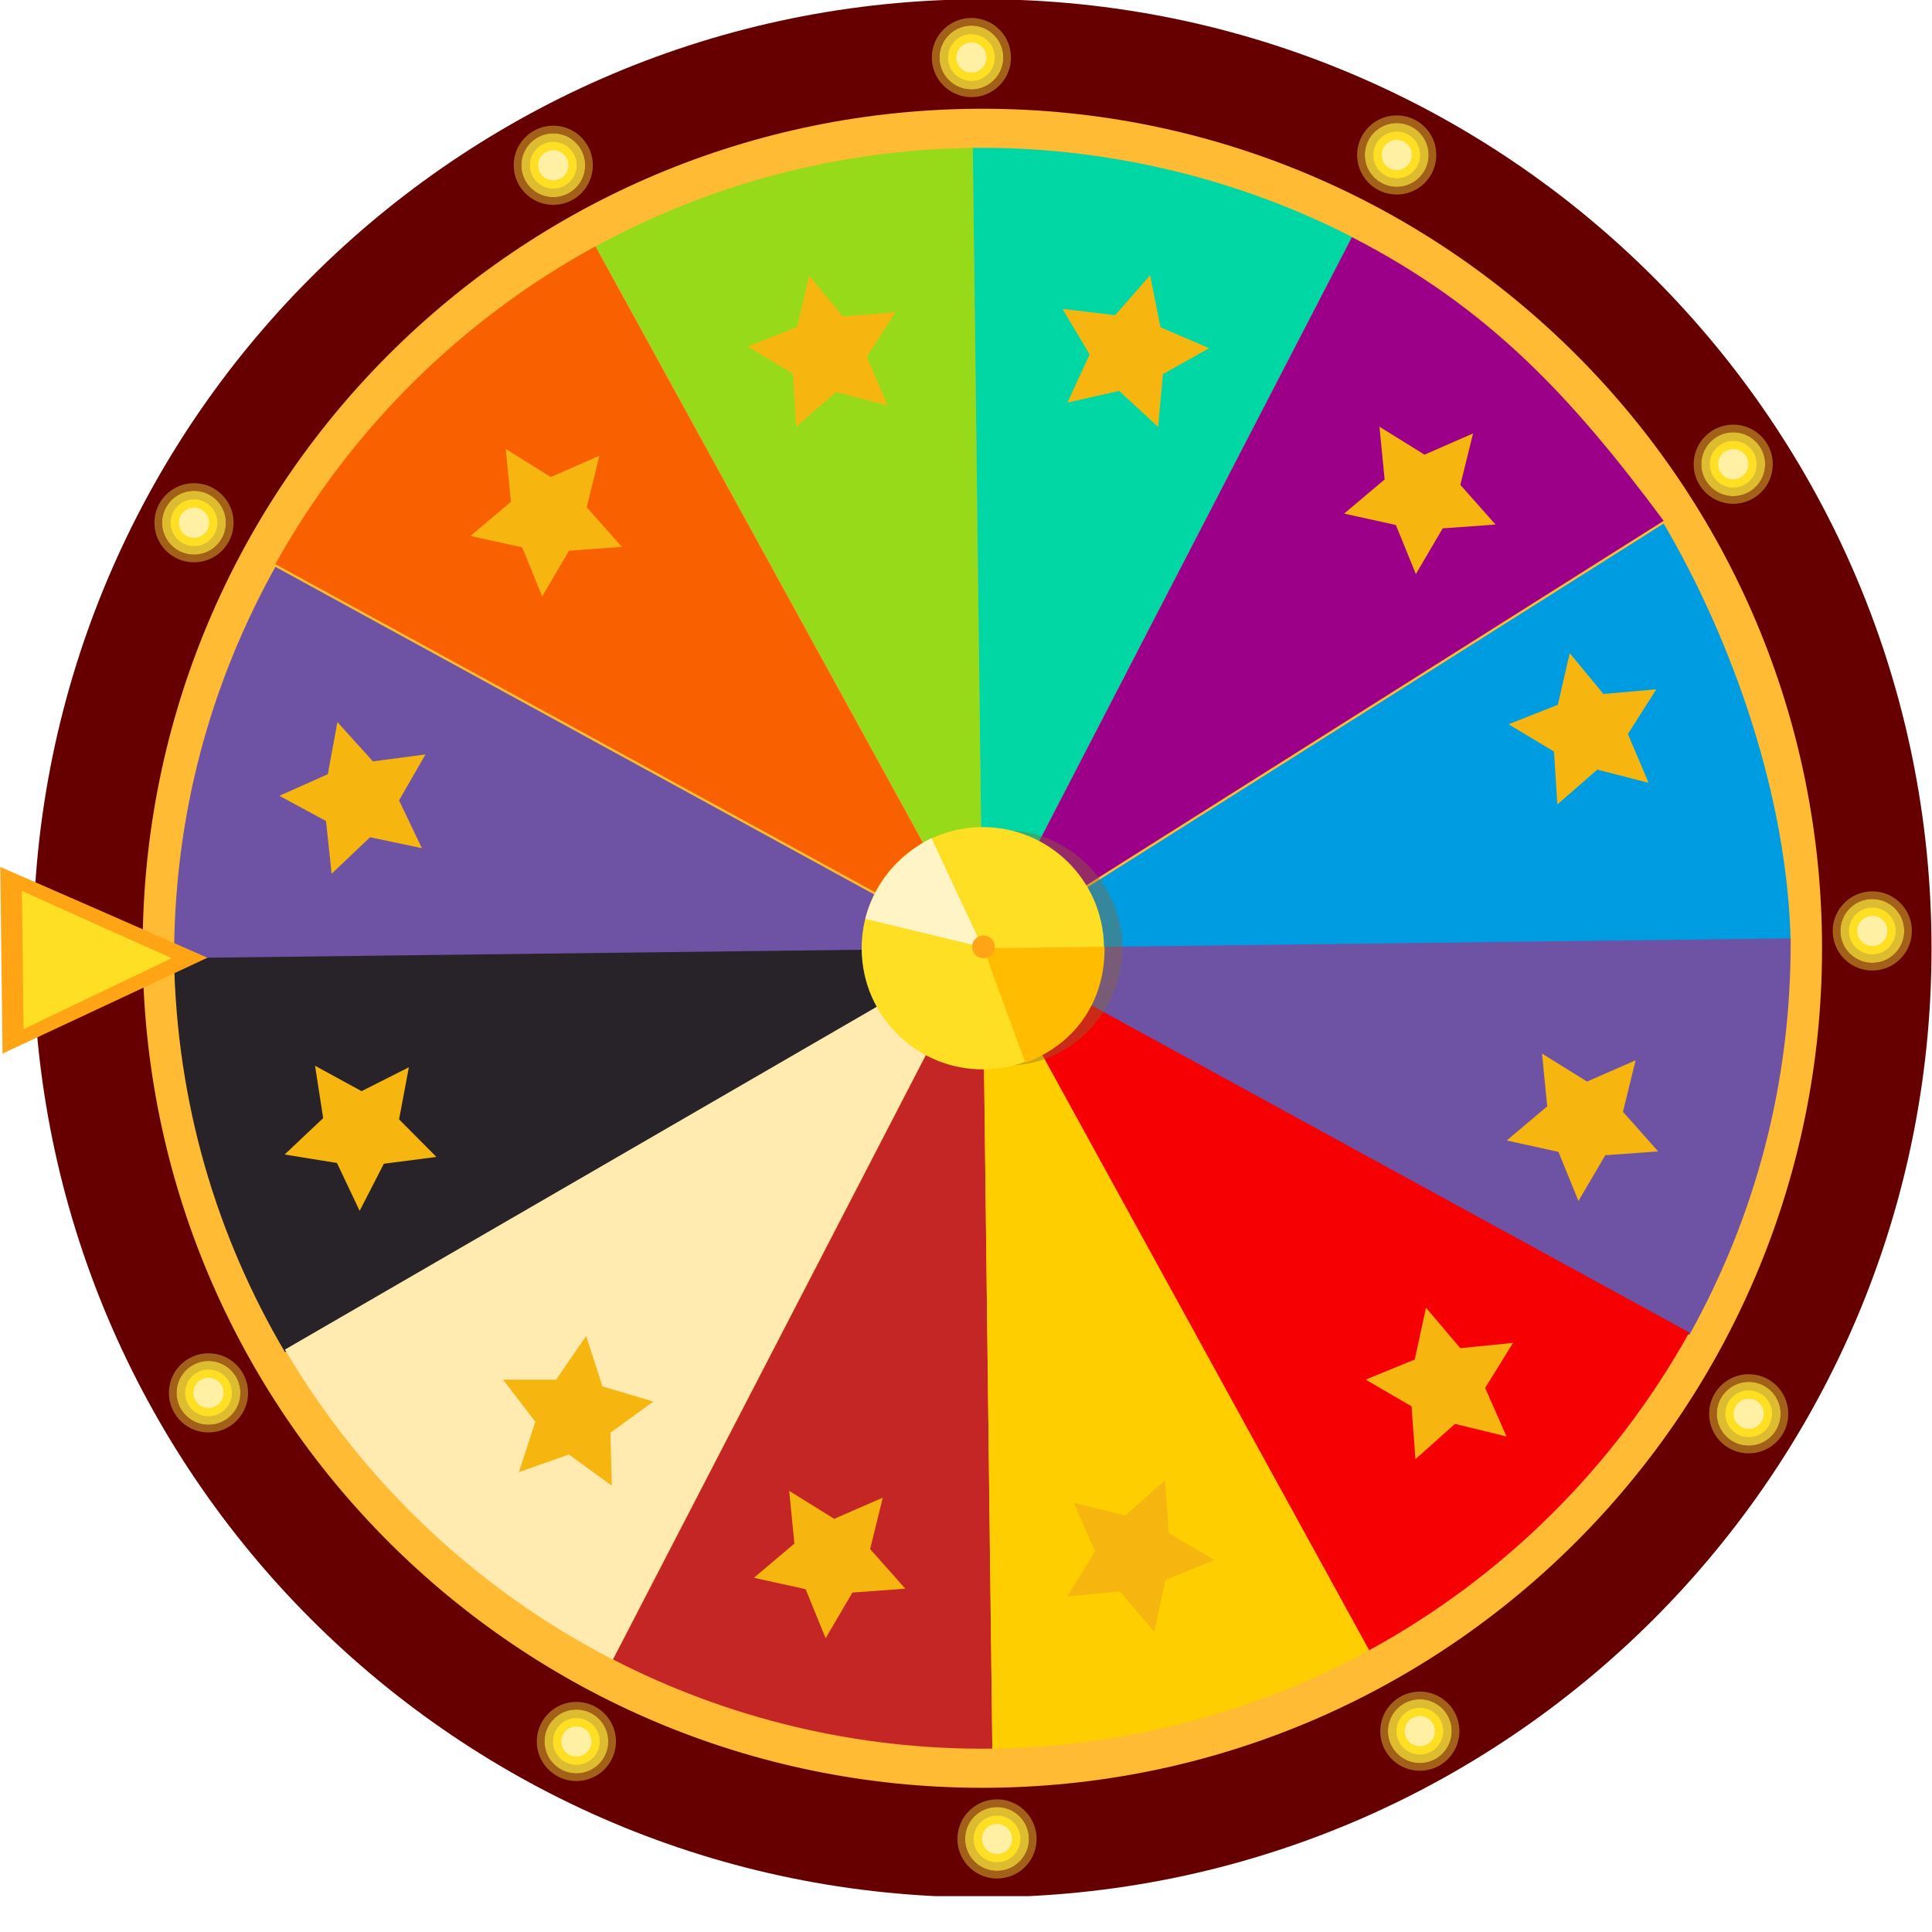 <?xml version="1.0" encoding="UTF-8"?> <svg xmlns="http://www.w3.org/2000/svg" xmlns:xlink="http://www.w3.org/1999/xlink" width="1024" zoomAndPan="magnify" viewBox="0 0 768 768" height="1024" preserveAspectRatio="xMidYMid meet" version="1.0"><defs><clipPath id="943674fc4b"><path d="M 13 0 L 767.828 0 L 767.828 753.75 L 13 753.75 Z M 13 0 " clip-rule="nonzero"></path></clipPath></defs><g clip-path="url(#943674fc4b)"><path fill="#660000" d="M 385.891 -0.27 C 594.266 -2.809 765.242 164.012 767.785 372.348 C 770.332 580.676 603.48 751.617 395.105 754.168 C 186.742 756.719 15.754 589.891 13.215 381.562 C 10.664 173.227 177.523 2.281 385.891 -0.27 " fill-opacity="1" fill-rule="nonzero"></path></g><path fill="#ffbb33" d="M 386.422 43.25 C 570.758 40.996 722.012 188.574 724.266 372.879 C 726.52 557.172 578.914 708.406 394.578 710.652 C 210.238 712.906 58.984 565.324 56.73 381.031 C 54.484 196.73 202.094 45.504 386.422 43.25 " fill-opacity="1" fill-rule="nonzero"></path><path fill="#6e52a3" d="M 69.195 382.996 L 390.504 379.074 L 109.473 225.324 C 83.512 272.023 68.848 324.703 69.195 382.996 " fill-opacity="1" fill-rule="nonzero"></path><path fill="#96da1a" d="M 390.598 377.984 L 386.699 58.789 C 332.652 59.449 281.383 73.574 236.812 97.922 L 390.598 377.984 " fill-opacity="1" fill-rule="nonzero"></path><path fill="#f96100" d="M 109.457 224.234 L 390.484 377.984 L 236.699 97.922 C 183.215 127.125 139.004 171.078 109.457 224.234 " fill-opacity="1" fill-rule="nonzero"></path><path fill="#272329" d="M 69.168 380.875 L 390.469 376.949 L 113.285 537.523 C 86.199 491.465 70.246 438.906 69.168 380.875 " fill-opacity="1" fill-rule="nonzero"></path><path fill="#c42626" d="M 390.574 375.914 L 394.473 695.109 C 340.414 695.77 288.82 682.902 243.68 659.66 L 390.574 375.914 " fill-opacity="1" fill-rule="nonzero"></path><path fill="#ffeab0" d="M 113.266 536.477 L 390.461 375.914 L 243.566 659.66 C 189.379 631.762 144.113 588.906 113.266 536.477 " fill-opacity="1" fill-rule="nonzero"></path><path fill="#009ce1" d="M 711.828 375.148 L 390.527 379.074 L 661.34 208.129 C 688.426 254.176 710.75 316.875 711.828 375.148 " fill-opacity="1" fill-rule="nonzero"></path><path fill="#00d7a4" d="M 390.598 377.984 L 386.699 58.789 C 439.695 58.145 492.348 71 537.504 94.242 L 390.598 377.984 " fill-opacity="1" fill-rule="nonzero"></path><path fill="#9d0088" d="M 661.324 207.039 L 390.512 377.984 L 537.414 94.25 C 591.594 122.137 624.562 157.477 661.324 207.039 " fill-opacity="1" fill-rule="nonzero"></path><path fill="#6e52a3" d="M 711.805 373.027 L 390.504 376.949 L 671.523 530.699 C 697.477 484 712.145 431.066 711.805 373.027 " fill-opacity="1" fill-rule="nonzero"></path><path fill="#ffce00" d="M 390.574 375.914 L 394.473 695.109 C 447.465 694.457 499.789 680.324 544.359 655.988 L 390.574 375.914 " fill-opacity="1" fill-rule="nonzero"></path><path fill="#f60003" d="M 671.516 529.664 L 390.484 375.914 L 544.273 655.988 C 597.754 626.777 641.969 582.832 671.516 529.664 " fill-opacity="1" fill-rule="nonzero"></path><path fill="#a36019" d="M 744.277 385.801 C 740.168 385.801 736.059 384.199 732.969 381.012 C 726.922 374.773 727.078 364.812 733.316 358.762 C 736.375 355.805 740.324 354.324 744.266 354.324 C 748.383 354.324 752.484 355.926 755.574 359.113 C 761.621 365.352 761.465 375.312 755.223 381.352 C 752.168 384.32 748.219 385.801 744.277 385.801 M 744.266 357.363 C 741.09 357.363 737.895 358.555 735.434 360.938 C 730.395 365.828 730.273 373.859 735.156 378.898 C 737.645 381.465 740.961 382.762 744.277 382.762 C 747.461 382.762 750.648 381.57 753.109 379.176 C 758.148 374.297 758.27 366.254 753.387 361.219 C 750.898 358.66 747.582 357.363 744.266 357.363 " fill-opacity="1" fill-rule="nonzero"></path><path fill="#ddbc30" d="M 744.277 382.762 C 740.961 382.762 737.645 381.465 735.156 378.898 C 730.273 373.859 730.395 365.828 735.434 360.938 C 737.895 358.555 741.09 357.363 744.266 357.363 C 747.582 357.363 750.898 358.66 753.387 361.219 C 758.27 366.254 758.148 374.297 753.109 379.176 C 750.648 381.57 747.461 382.762 744.277 382.762 " fill-opacity="1" fill-rule="nonzero"></path><path fill="#ffdf24" d="M 737.602 376.523 C 741.176 380.215 747.051 380.301 750.742 376.73 C 754.422 373.156 754.512 367.281 750.941 363.594 C 747.375 359.91 741.492 359.824 737.809 363.395 C 734.129 366.961 734.031 372.844 737.602 376.523 " fill-opacity="1" fill-rule="nonzero"></path><path fill="#fff0a4" d="M 739.977 374.227 C 742.273 376.602 746.07 376.664 748.445 374.367 C 750.82 372.059 750.871 368.266 748.574 365.891 C 746.27 363.516 742.484 363.461 740.105 365.758 C 737.73 368.066 737.668 371.859 739.977 374.227 " fill-opacity="1" fill-rule="nonzero"></path><path fill="#a36019" d="M 688.992 200.27 C 684.883 200.27 680.777 198.668 677.688 195.484 C 671.637 189.246 671.793 179.281 678.035 173.234 C 681.09 170.277 685.039 168.797 688.992 168.797 C 693.102 168.797 697.199 170.398 700.289 173.582 C 706.34 179.82 706.18 189.777 699.941 195.832 C 696.887 198.793 692.934 200.27 688.992 200.27 M 688.992 171.832 C 685.809 171.832 682.613 173.027 680.148 175.418 C 675.109 180.301 674.988 188.34 679.871 193.371 C 682.359 195.938 685.676 197.234 688.992 197.234 C 692.176 197.234 695.363 196.043 697.824 193.648 C 702.867 188.766 702.988 180.727 698.105 175.695 C 695.617 173.129 692.309 171.832 688.992 171.832 " fill-opacity="1" fill-rule="nonzero"></path><path fill="#ddbc30" d="M 688.992 197.234 C 685.676 197.234 682.359 195.938 679.871 193.371 C 674.988 188.34 675.109 180.301 680.148 175.418 C 682.613 173.027 685.809 171.832 688.992 171.832 C 692.309 171.832 695.617 173.129 698.105 175.695 C 702.988 180.727 702.867 188.766 697.824 193.648 C 695.363 196.043 692.176 197.234 688.992 197.234 " fill-opacity="1" fill-rule="nonzero"></path><path fill="#ffdf24" d="M 682.316 191.004 C 685.895 194.684 691.777 194.77 695.457 191.203 C 699.141 187.629 699.227 181.754 695.66 178.062 C 692.09 174.383 686.207 174.297 682.527 177.863 C 678.844 181.441 678.75 187.312 682.316 191.004 " fill-opacity="1" fill-rule="nonzero"></path><path fill="#fff0a4" d="M 684.691 188.707 C 686.992 191.074 690.785 191.133 693.16 188.836 C 695.535 186.531 695.59 182.746 693.293 180.359 C 690.984 177.984 687.199 177.934 684.824 180.238 C 682.449 182.535 682.387 186.332 684.691 188.707 " fill-opacity="1" fill-rule="nonzero"></path><path fill="#a36019" d="M 555.223 77.332 C 551.113 77.332 547.008 75.73 543.918 72.547 C 537.867 66.316 538.023 56.352 544.266 50.305 C 547.32 47.34 551.27 45.867 555.223 45.867 C 559.332 45.867 563.438 47.461 566.52 50.645 C 572.566 56.883 572.41 66.848 566.172 72.895 C 563.117 75.863 559.164 77.332 555.223 77.332 M 555.223 48.906 C 552.035 48.906 548.844 50.09 546.379 52.48 C 541.348 57.363 541.219 65.402 546.102 70.441 C 548.59 73.008 551.906 74.297 555.223 74.297 C 558.406 74.297 561.594 73.105 564.055 70.719 C 569.094 65.84 569.219 57.797 564.336 52.758 C 561.844 50.191 558.539 48.906 555.223 48.906 " fill-opacity="1" fill-rule="nonzero"></path><path fill="#ddbc30" d="M 555.223 74.297 C 551.906 74.297 548.59 73.008 546.102 70.441 C 541.219 65.402 541.348 57.363 546.379 52.48 C 548.844 50.09 552.035 48.906 555.223 48.906 C 558.539 48.906 561.844 50.191 564.336 52.758 C 569.219 57.797 569.094 65.84 564.055 70.719 C 561.594 73.105 558.406 74.297 555.223 74.297 " fill-opacity="1" fill-rule="nonzero"></path><path fill="#ffdf24" d="M 548.547 68.066 C 552.125 71.746 558.008 71.844 561.688 68.266 C 565.371 64.699 565.457 58.816 561.891 55.137 C 558.32 51.453 552.438 51.359 548.754 54.934 C 545.074 58.504 544.977 64.375 548.547 68.066 " fill-opacity="1" fill-rule="nonzero"></path><path fill="#fff0a4" d="M 550.922 65.77 C 553.219 68.145 557.016 68.203 559.391 65.898 C 561.766 63.602 561.828 59.809 559.523 57.434 C 557.215 55.059 553.43 54.996 551.055 57.301 C 548.676 59.598 548.617 63.395 550.922 65.77 " fill-opacity="1" fill-rule="nonzero"></path><path fill="#a36019" d="M 386.152 38.609 C 382.043 38.609 377.934 37.008 374.848 33.824 C 368.797 27.586 368.953 17.621 375.195 11.574 C 378.25 8.617 382.199 7.137 386.145 7.137 C 390.25 7.137 394.359 8.738 397.449 11.922 C 403.496 18.16 403.34 28.125 397.102 34.172 C 394.047 37.133 390.094 38.609 386.152 38.609 M 386.145 10.172 C 382.965 10.172 379.773 11.367 377.309 13.758 C 372.27 18.641 372.148 26.672 377.031 31.711 C 379.52 34.277 382.836 35.574 386.152 35.574 C 389.336 35.574 392.523 34.383 394.984 31.988 C 400.023 27.105 400.145 19.066 395.266 14.035 C 392.773 11.469 389.469 10.172 386.145 10.172 " fill-opacity="1" fill-rule="nonzero"></path><path fill="#ddbc30" d="M 386.152 35.574 C 382.836 35.574 379.52 34.277 377.031 31.711 C 372.148 26.672 372.27 18.641 377.309 13.758 C 379.773 11.367 382.965 10.172 386.145 10.172 C 389.469 10.172 392.773 11.469 395.266 14.035 C 400.145 19.066 400.023 27.105 394.984 31.988 C 392.523 34.383 389.336 35.574 386.152 35.574 " fill-opacity="1" fill-rule="nonzero"></path><path fill="#ffdf24" d="M 379.477 29.336 C 383.043 33.023 388.93 33.109 392.609 29.543 C 396.301 25.977 396.387 20.094 392.816 16.414 C 389.25 12.723 383.367 12.637 379.684 16.203 C 375.996 19.77 375.906 25.652 379.477 29.336 " fill-opacity="1" fill-rule="nonzero"></path><path fill="#fff0a4" d="M 381.844 27.039 C 384.148 29.414 387.945 29.473 390.32 27.176 C 392.688 24.871 392.75 21.078 390.449 18.699 C 388.145 16.336 384.352 16.273 381.973 18.57 C 379.598 20.875 379.547 24.672 381.844 27.039 " fill-opacity="1" fill-rule="nonzero"></path><path fill="#a36019" d="M 219.934 81.43 C 215.828 81.43 211.719 79.832 208.637 76.645 C 202.59 70.406 202.738 60.441 208.977 54.395 C 212.031 51.438 215.984 49.957 219.934 49.957 C 224.043 49.957 228.152 51.559 231.23 54.742 C 237.281 60.984 237.133 70.945 230.895 76.992 C 227.84 79.953 223.887 81.43 219.934 81.43 M 219.934 52.996 C 216.75 52.996 213.566 54.188 211.094 56.578 C 206.062 61.461 205.934 69.5 210.812 74.531 C 213.312 77.098 216.621 78.395 219.934 78.395 C 223.121 78.395 226.305 77.203 228.777 74.809 C 233.809 69.93 233.938 61.895 229.055 56.859 C 226.566 54.289 223.25 52.996 219.934 52.996 " fill-opacity="1" fill-rule="nonzero"></path><path fill="#ddbc30" d="M 219.934 78.395 C 216.621 78.395 213.312 77.098 210.812 74.531 C 205.934 69.5 206.062 61.461 211.094 56.578 C 213.566 54.188 216.75 52.996 219.934 52.996 C 223.25 52.996 226.566 54.289 229.055 56.859 C 233.938 61.895 233.809 69.93 228.777 74.809 C 226.305 77.203 223.121 78.395 219.934 78.395 " fill-opacity="1" fill-rule="nonzero"></path><path fill="#ffdf24" d="M 213.27 72.156 C 216.836 75.844 222.719 75.934 226.402 72.363 C 230.082 68.797 230.18 62.914 226.602 59.234 C 223.035 55.543 217.148 55.457 213.469 59.023 C 209.789 62.594 209.691 68.477 213.27 72.156 " fill-opacity="1" fill-rule="nonzero"></path><path fill="#fff0a4" d="M 215.637 69.859 C 217.934 72.234 221.727 72.293 224.105 69.996 C 226.48 67.691 226.543 63.898 224.234 61.523 C 221.938 59.145 218.141 59.094 215.766 61.391 C 213.391 63.699 213.328 67.492 215.637 69.859 " fill-opacity="1" fill-rule="nonzero"></path><path fill="#a36019" d="M 77.121 223.531 C 73.008 223.531 68.906 221.93 65.816 218.754 C 59.77 212.516 59.926 202.551 66.164 196.504 C 69.219 193.535 73.172 192.066 77.113 192.066 C 81.223 192.066 85.328 193.656 88.418 196.844 C 94.469 203.082 94.312 213.043 88.07 219.094 C 85.016 222.059 81.066 223.531 77.121 223.531 M 77.113 195.102 C 73.93 195.102 70.742 196.293 68.281 198.68 C 63.242 203.559 63.117 211.602 68 216.637 C 70.492 219.207 73.809 220.492 77.121 220.492 C 80.301 220.492 83.492 219.309 85.957 216.918 C 90.996 212.035 91.117 203.996 86.234 198.957 C 83.746 196.391 80.43 195.102 77.113 195.102 " fill-opacity="1" fill-rule="nonzero"></path><path fill="#ddbc30" d="M 77.121 220.492 C 73.809 220.492 70.492 219.207 68 216.637 C 63.117 211.602 63.242 203.559 68.281 198.68 C 70.742 196.293 73.93 195.102 77.113 195.102 C 80.43 195.102 83.746 196.391 86.234 198.957 C 91.117 203.996 90.996 212.035 85.957 216.918 C 83.492 219.309 80.301 220.492 77.121 220.492 " fill-opacity="1" fill-rule="nonzero"></path><path fill="#ffdf24" d="M 70.445 214.262 C 74.016 217.945 79.898 218.039 83.582 214.465 C 87.27 210.895 87.359 205.012 83.789 201.332 C 80.223 197.652 74.336 197.555 70.648 201.133 C 66.965 204.699 66.879 210.574 70.445 214.262 " fill-opacity="1" fill-rule="nonzero"></path><path fill="#fff0a4" d="M 72.816 211.965 C 75.121 214.34 78.914 214.402 81.281 212.098 C 83.66 209.789 83.719 206.004 81.414 203.629 C 79.117 201.254 75.32 201.191 72.945 203.5 C 70.57 205.797 70.516 209.59 72.816 211.965 " fill-opacity="1" fill-rule="nonzero"></path><path fill="#a36019" d="M 695.129 577.734 C 691.316 577.734 687.488 576.359 684.457 573.566 C 678.07 567.672 677.68 557.711 683.57 551.332 C 686.676 547.973 690.898 546.27 695.137 546.27 C 698.957 546.27 702.785 547.652 705.809 550.445 C 712.195 556.336 712.594 566.289 706.695 572.676 C 703.598 576.035 699.367 577.734 695.129 577.734 M 695.137 549.305 C 691.715 549.305 688.305 550.68 685.809 553.395 C 681.047 558.547 681.367 566.578 686.52 571.328 C 688.965 573.582 692.047 574.695 695.129 574.695 C 698.547 574.695 701.961 573.328 704.465 570.613 C 709.227 565.465 708.898 557.434 703.754 552.672 C 701.309 550.418 698.219 549.305 695.137 549.305 " fill-opacity="1" fill-rule="nonzero"></path><path fill="#ddbc30" d="M 695.129 574.695 C 692.047 574.695 688.965 573.582 686.52 571.328 C 681.367 566.578 681.047 558.547 685.809 553.395 C 688.305 550.68 691.715 549.305 695.137 549.305 C 698.219 549.305 701.309 550.418 703.754 552.672 C 708.898 557.434 709.227 565.465 704.465 570.613 C 701.961 573.328 698.547 574.695 695.129 574.695 " fill-opacity="1" fill-rule="nonzero"></path><path fill="#ffdf24" d="M 688.305 555.699 C 691.785 551.934 697.66 551.699 701.438 555.18 C 705.207 558.66 705.441 564.531 701.961 568.301 C 698.48 572.078 692.605 572.305 688.836 568.832 C 685.066 565.34 684.832 559.469 688.305 555.699 " fill-opacity="1" fill-rule="nonzero"></path><path fill="#fff0a4" d="M 690.734 557.938 C 692.977 555.508 696.766 555.359 699.203 557.605 C 701.629 559.852 701.777 563.637 699.531 566.062 C 697.285 568.492 693.5 568.648 691.074 566.402 C 688.645 564.16 688.488 560.371 690.734 557.938 " fill-opacity="1" fill-rule="nonzero"></path><path fill="#a36019" d="M 564.402 703.898 C 560.582 703.898 556.762 702.523 553.734 699.73 C 547.344 693.832 546.945 683.875 552.848 677.496 C 555.945 674.129 560.176 672.434 564.414 672.434 C 568.227 672.434 572.055 673.809 575.082 676.602 C 581.473 682.5 581.863 692.457 575.973 698.844 C 572.871 702.203 568.645 703.898 564.402 703.898 M 564.414 675.469 C 560.992 675.469 557.582 676.844 555.074 679.551 C 550.32 684.703 550.637 692.742 555.797 697.496 C 558.234 699.75 561.324 700.863 564.402 700.863 C 567.824 700.863 571.234 699.488 573.742 696.781 C 578.496 691.629 578.172 683.598 573.02 678.84 C 570.574 676.586 567.492 675.469 564.414 675.469 " fill-opacity="1" fill-rule="nonzero"></path><path fill="#ddbc30" d="M 564.402 700.863 C 561.324 700.863 558.234 699.75 555.797 697.496 C 550.637 692.742 550.32 684.703 555.074 679.551 C 557.582 676.844 560.992 675.469 564.414 675.469 C 567.492 675.469 570.574 676.586 573.02 678.84 C 578.172 683.598 578.496 691.629 573.742 696.781 C 571.234 699.488 567.824 700.863 564.402 700.863 " fill-opacity="1" fill-rule="nonzero"></path><path fill="#ffdf24" d="M 557.582 681.867 C 561.062 678.098 566.938 677.863 570.707 681.344 C 574.473 684.824 574.719 690.699 571.234 694.465 C 567.754 698.242 561.879 698.469 558.102 694.988 C 554.336 691.508 554.098 685.633 557.582 681.867 " fill-opacity="1" fill-rule="nonzero"></path><path fill="#fff0a4" d="M 560.008 684.102 C 562.254 681.676 566.039 681.527 568.469 683.762 C 570.906 686.008 571.055 689.793 568.809 692.23 C 566.562 694.656 562.777 694.805 560.348 692.57 C 557.91 690.324 557.762 686.539 560.008 684.102 " fill-opacity="1" fill-rule="nonzero"></path><path fill="#a36019" d="M 396.324 746.746 C 392.504 746.746 388.684 745.363 385.656 742.57 C 379.266 736.68 378.867 726.723 384.77 720.336 C 387.867 716.977 392.098 715.273 396.336 715.273 C 400.156 715.273 403.977 716.656 407.004 719.449 C 413.395 725.348 413.793 735.305 407.891 741.68 C 404.793 745.039 400.562 746.746 396.324 746.746 M 396.336 718.316 C 392.914 718.316 389.504 719.691 386.996 722.398 C 382.242 727.551 382.566 735.582 387.719 740.34 C 390.156 742.594 393.246 743.711 396.324 743.711 C 399.746 743.711 403.156 742.336 405.664 739.629 C 410.418 734.469 410.102 726.438 404.941 721.684 C 402.504 719.43 399.414 718.316 396.336 718.316 " fill-opacity="1" fill-rule="nonzero"></path><path fill="#ddbc30" d="M 396.324 743.711 C 393.246 743.711 390.156 742.594 387.719 740.34 C 382.566 735.582 382.242 727.551 386.996 722.398 C 389.504 719.691 392.914 718.316 396.336 718.316 C 399.414 718.316 402.504 719.43 404.941 721.684 C 410.102 726.438 410.418 734.469 405.664 739.629 C 403.156 742.336 399.746 743.711 396.324 743.711 " fill-opacity="1" fill-rule="nonzero"></path><path fill="#ffdf24" d="M 389.504 724.715 C 392.984 720.945 398.867 720.703 402.625 724.184 C 406.402 727.664 406.641 733.547 403.156 737.312 C 399.676 741.082 393.801 741.316 390.031 737.836 C 386.258 734.355 386.031 728.48 389.504 724.715 " fill-opacity="1" fill-rule="nonzero"></path><path fill="#fff0a4" d="M 391.93 726.949 C 394.176 724.523 397.961 724.367 400.391 726.609 C 402.828 728.855 402.977 732.641 400.73 735.078 C 398.492 737.504 394.699 737.652 392.27 735.406 C 389.84 733.172 389.684 729.379 391.93 726.949 " fill-opacity="1" fill-rule="nonzero"></path><path fill="#a36019" d="M 229.117 707.996 C 225.297 707.996 221.477 706.613 218.445 703.82 C 212.059 697.93 211.668 687.977 217.559 681.586 C 220.656 678.23 224.887 676.531 229.125 676.531 C 232.945 676.531 236.77 677.906 239.797 680.699 C 246.184 686.59 246.578 696.547 240.684 702.934 C 237.586 706.293 233.355 707.996 229.117 707.996 M 229.125 679.559 C 225.707 679.559 222.293 680.934 219.789 683.648 C 215.035 688.801 215.359 696.832 220.512 701.594 C 222.945 703.848 226.035 704.961 229.117 704.961 C 232.539 704.961 235.949 703.586 238.457 700.871 C 243.207 695.719 242.895 687.688 237.734 682.93 C 235.297 680.676 232.207 679.559 229.125 679.559 " fill-opacity="1" fill-rule="nonzero"></path><path fill="#ddbc30" d="M 229.117 704.961 C 226.035 704.961 222.945 703.848 220.512 701.594 C 215.359 696.832 215.035 688.801 219.789 683.648 C 222.293 680.934 225.707 679.559 229.125 679.559 C 232.207 679.559 235.297 680.676 237.734 682.93 C 242.895 687.688 243.207 695.719 238.457 700.871 C 235.949 703.586 232.539 704.961 229.117 704.961 " fill-opacity="1" fill-rule="nonzero"></path><path fill="#ffdf24" d="M 222.293 685.965 C 225.773 682.188 231.66 681.953 235.418 685.434 C 239.195 688.914 239.43 694.797 235.949 698.566 C 232.469 702.332 226.594 702.566 222.824 699.086 C 219.047 695.605 218.812 689.734 222.293 685.965 " fill-opacity="1" fill-rule="nonzero"></path><path fill="#fff0a4" d="M 224.723 688.199 C 226.969 685.773 230.754 685.617 233.184 687.863 C 235.617 690.105 235.766 693.891 233.52 696.32 C 231.285 698.758 227.488 698.902 225.062 696.66 C 222.625 694.422 222.477 690.629 224.723 688.199 " fill-opacity="1" fill-rule="nonzero"></path><path fill="#a36019" d="M 82.875 569.422 C 79.055 569.422 75.227 568.039 72.195 565.246 C 65.816 559.355 65.418 549.398 71.309 543.012 C 74.414 539.656 78.637 537.957 82.883 537.957 C 86.695 537.957 90.527 539.332 93.555 542.125 C 99.934 548.023 100.336 557.98 94.441 564.359 C 91.336 567.719 87.105 569.422 82.875 569.422 M 82.875 540.996 C 79.457 540.996 76.043 542.371 73.547 545.074 C 68.785 550.227 69.105 558.258 74.258 563.02 C 76.703 565.273 79.793 566.387 82.875 566.387 C 86.297 566.387 89.707 565.012 92.207 562.305 C 96.965 557.152 96.645 549.113 91.492 544.363 C 89.047 542.109 85.957 540.996 82.875 540.996 " fill-opacity="1" fill-rule="nonzero"></path><path fill="#ddbc30" d="M 82.875 566.387 C 79.793 566.387 76.703 565.273 74.258 563.02 C 69.105 558.258 68.785 550.227 73.547 545.074 C 76.043 542.371 79.457 540.996 82.875 540.996 C 85.957 540.996 89.047 542.109 91.492 544.363 C 96.645 549.113 96.965 557.152 92.207 562.305 C 89.707 565.012 86.297 566.387 82.875 566.387 " fill-opacity="1" fill-rule="nonzero"></path><path fill="#ffdf24" d="M 76.051 547.391 C 79.535 543.613 85.406 543.387 89.176 546.867 C 92.945 550.34 93.18 556.223 89.699 559.988 C 86.219 563.758 80.344 563.992 76.574 560.512 C 72.805 557.031 72.57 551.156 76.051 547.391 " fill-opacity="1" fill-rule="nonzero"></path><path fill="#fff0a4" d="M 78.473 549.625 C 80.719 547.199 84.512 547.043 86.941 549.285 C 89.367 551.531 89.516 555.316 87.281 557.754 C 85.035 560.18 81.238 560.328 78.812 558.086 C 76.383 555.848 76.227 552.055 78.473 549.625 " fill-opacity="1" fill-rule="nonzero"></path><path fill="#a36019" d="M 35.305 395.832 C 31.195 395.832 27.086 394.238 23.996 391.055 C 17.949 384.816 18.105 374.852 24.344 368.805 C 27.402 365.836 31.352 364.367 35.293 364.367 C 39.41 364.367 43.512 365.969 46.602 369.152 C 52.648 375.391 52.5 385.348 46.254 391.395 C 43.195 394.363 39.246 395.832 35.305 395.832 M 35.305 367.402 C 32.117 367.402 28.922 368.598 26.461 370.988 C 21.422 375.871 21.301 383.902 26.184 388.941 C 28.672 391.508 31.988 392.805 35.305 392.805 C 38.488 392.805 41.676 391.613 44.145 389.219 C 49.176 384.336 49.297 376.297 44.414 371.27 C 41.926 368.691 38.621 367.402 35.305 367.402 " fill-opacity="1" fill-rule="nonzero"></path><path fill="#ddbc30" d="M 35.305 392.805 C 31.988 392.805 28.672 391.508 26.184 388.941 C 21.301 383.902 21.422 375.871 26.461 370.988 C 28.922 368.598 32.117 367.402 35.305 367.402 C 38.621 367.402 41.926 368.691 44.414 371.27 C 49.297 376.297 49.176 384.336 44.145 389.219 C 41.676 391.613 38.488 392.805 35.305 392.805 " fill-opacity="1" fill-rule="nonzero"></path><path fill="#ffdf24" d="M 28.629 386.566 C 32.203 390.246 38.078 390.344 41.77 386.773 C 45.453 383.199 45.547 377.316 41.969 373.633 C 38.402 369.953 32.52 369.867 28.836 373.434 C 25.145 377.004 25.059 382.883 28.629 386.566 " fill-opacity="1" fill-rule="nonzero"></path><path fill="#fff0a4" d="M 31.004 384.27 C 33.301 386.645 37.098 386.703 39.473 384.398 C 41.848 382.102 41.898 378.309 39.602 375.934 C 37.297 373.555 33.512 373.496 31.133 375.801 C 28.758 378.105 28.699 381.891 31.004 384.27 " fill-opacity="1" fill-rule="nonzero"></path><path fill="#cf9a33" d="M 431.609 353.133 C 431.461 352.863 431.305 352.602 431.156 352.332 L 436.691 348.836 C 436.875 349.078 437.066 349.332 437.238 349.582 L 431.609 353.133 " fill-opacity="1" fill-rule="nonzero"></path><path fill="#36879b" d="M 437.656 376.375 C 437.648 375.637 437.621 374.887 437.578 374.141 C 437.145 366.473 435.012 359.336 431.609 353.133 L 437.238 349.582 C 442.332 356.59 445.594 365.062 446.125 374.332 C 446.16 374.984 446.188 375.629 446.195 376.27 L 437.656 376.375 " fill-opacity="1" fill-rule="nonzero"></path><path fill="#36ab76" d="M 412.957 334.641 C 408.52 332.32 403.672 330.797 398.598 330.215 C 399.242 330.188 399.887 330.168 400.52 330.168 C 405.168 330.168 409.746 330.961 414.098 332.422 L 412.957 334.641 " fill-opacity="1" fill-rule="nonzero"></path><path fill="#942a66" d="M 431.156 352.332 C 426.77 344.711 420.434 338.551 412.957 334.641 L 414.098 332.422 C 422.965 335.406 430.922 341.195 436.691 348.836 L 431.156 352.332 " fill-opacity="1" fill-rule="nonzero"></path><path fill="#785b76" d="M 438.668 402.281 L 432.566 398.938 C 435.926 392.211 437.77 384.512 437.656 376.375 L 446.195 376.27 C 446.344 385.816 443.516 394.781 438.668 402.281 " fill-opacity="1" fill-rule="nonzero"></path><path fill="#cfa514" d="M 401.207 423.477 C 399.66 423.477 398.137 423.391 396.641 423.219 L 397.039 423.199 C 403.09 422.859 408.762 421.188 413.855 418.465 L 415.254 421.023 C 411.504 422.355 407.562 423.184 403.516 423.41 C 402.738 423.453 401.965 423.477 401.207 423.477 " fill-opacity="1" fill-rule="nonzero"></path><path fill="#ca2a16" d="M 415.254 421.023 L 413.855 418.465 C 421.852 414.191 428.379 407.336 432.566 398.938 L 438.668 402.281 C 433.07 410.922 424.785 417.621 415.254 421.023 " fill-opacity="1" fill-rule="nonzero"></path><path fill="#ffa515" d="M 0.559 381.711 L 0.105 344.613 L 41.387 362.66 L 82.441 380.711 L 41.727 399.766 L 1.012 418.812 L 0.559 381.711 " fill-opacity="1" fill-rule="nonzero"></path><path fill="#ffdf24" d="M 9.035 381.605 L 8.707 354.145 L 38.34 367.516 L 68.262 380.883 L 9.375 409.078 L 9.035 381.605 " fill-opacity="1" fill-rule="nonzero"></path><path fill="#ffdf24" d="M 390.102 328.793 C 416.699 328.473 438.527 349.766 438.852 376.359 C 439.172 402.949 417.875 424.773 391.277 425.098 C 364.68 425.426 342.852 404.133 342.531 377.531 C 342.199 350.941 363.504 329.125 390.102 328.793 " fill-opacity="1" fill-rule="nonzero"></path><path fill="#fff4c5" d="M 370.234 333.121 C 359.773 338.637 348.527 348.094 343.957 365.254 L 390.547 376.531 L 370.234 333.121 " fill-opacity="1" fill-rule="nonzero"></path><path fill="#ffbc00" d="M 407.605 422.441 C 426.324 415.566 439.355 399.156 439.078 376.359 L 390.945 376.949 L 407.605 422.441 " fill-opacity="1" fill-rule="nonzero"></path><path fill="#ffa515" d="M 390.992 380.91 C 388.492 380.945 386.449 378.941 386.414 376.445 C 386.379 373.949 388.387 371.895 390.887 371.867 C 393.383 371.832 395.438 373.836 395.465 376.332 C 395.5 378.828 393.496 380.883 390.992 380.91 " fill-opacity="1" fill-rule="nonzero"></path><path fill="#f7b50f" d="M 562.828 228.203 L 554.883 208.695 L 534.309 204.168 L 550.41 190.586 L 548.355 169.625 L 566.25 180.734 L 585.562 172.305 L 580.516 192.754 L 594.508 208.512 L 573.492 210.035 L 562.828 228.203 " fill-opacity="1" fill-rule="nonzero"></path><path fill="#f7b50f" d="M 619.062 319.781 L 617.746 298.746 L 599.672 287.914 L 619.262 280.16 L 623.988 259.633 L 637.406 275.871 L 658.398 274.016 L 647.113 291.805 L 655.363 311.184 L 634.953 305.945 L 619.062 319.781 " fill-opacity="1" fill-rule="nonzero"></path><path fill="#f7b50f" d="M 627.461 477.402 L 619.512 457.883 L 598.938 453.367 L 615.039 439.785 L 612.984 418.812 L 630.879 429.934 L 650.184 421.492 L 645.145 441.953 L 659.133 457.703 L 638.121 459.223 L 627.461 477.402 " fill-opacity="1" fill-rule="nonzero"></path><path fill="#f7b50f" d="M 562.664 580.039 L 561.098 559.031 L 542.891 548.418 L 562.395 540.43 L 566.867 519.84 L 580.488 535.922 L 601.453 533.816 L 590.375 551.73 L 598.859 571.016 L 578.391 566.02 L 562.664 580.039 " fill-opacity="1" fill-rule="nonzero"></path><path fill="#f7b50f" d="M 328.195 651.227 L 320.258 631.719 L 299.676 627.195 L 315.777 613.609 L 313.723 592.648 L 331.617 603.758 L 350.922 595.328 L 345.883 615.777 L 359.875 631.527 L 338.859 633.059 L 328.195 651.227 " fill-opacity="1" fill-rule="nonzero"></path><path fill="#f7b50f" d="M 424.219 634.625 L 435.324 616.727 L 426.883 597.426 L 447.344 602.453 L 463.09 588.461 L 464.621 609.469 L 482.801 620.117 L 463.289 628.07 L 458.781 648.652 L 445.188 632.555 L 424.219 634.625 " fill-opacity="1" fill-rule="nonzero"></path><path fill="#f7b50f" d="M 243.191 590.578 L 226.141 578.184 L 206.27 585.199 L 212.797 565.16 L 199.988 548.434 L 221.059 548.441 L 233.008 531.094 L 239.508 551.133 L 259.711 557.137 L 242.66 569.512 L 243.191 590.578 " fill-opacity="1" fill-rule="nonzero"></path><path fill="#f7b50f" d="M 142.965 481.336 L 133.945 462.297 L 113.137 458.938 L 128.465 444.477 L 125.234 423.652 L 143.73 433.754 L 162.535 424.254 L 158.637 444.961 L 173.484 459.902 L 152.59 462.602 L 142.965 481.336 " fill-opacity="1" fill-rule="nonzero"></path><path fill="#f7b50f" d="M 131.824 347.328 L 129.594 326.375 L 111.066 316.344 L 130.309 307.746 L 134.129 287.027 L 148.246 302.664 L 169.145 299.895 L 158.629 318.16 L 167.715 337.164 L 147.098 332.816 L 131.824 347.328 " fill-opacity="1" fill-rule="nonzero"></path><path fill="#f7b50f" d="M 215.531 237.086 L 207.594 217.578 L 187.012 213.055 L 203.113 199.469 L 201.059 178.508 L 218.953 189.629 L 238.266 181.188 L 233.215 201.637 L 247.211 217.395 L 226.191 218.918 L 215.531 237.086 " fill-opacity="1" fill-rule="nonzero"></path><path fill="#f7b50f" d="M 316.445 169.625 L 315.227 148.59 L 297.211 137.672 L 316.84 130.012 L 321.668 109.504 L 335.012 125.801 L 356.012 124.051 L 344.629 141.777 L 352.781 161.207 L 332.398 155.867 L 316.445 169.625 " fill-opacity="1" fill-rule="nonzero"></path><path fill="#f7b50f" d="M 460.355 169.691 L 444.871 155.395 L 424.324 160.043 L 433.141 140.906 L 422.367 122.801 L 443.297 125.27 L 457.195 109.434 L 461.312 130.09 L 480.668 138.418 L 462.289 148.715 L 460.355 169.691 " fill-opacity="1" fill-rule="nonzero"></path></svg> 